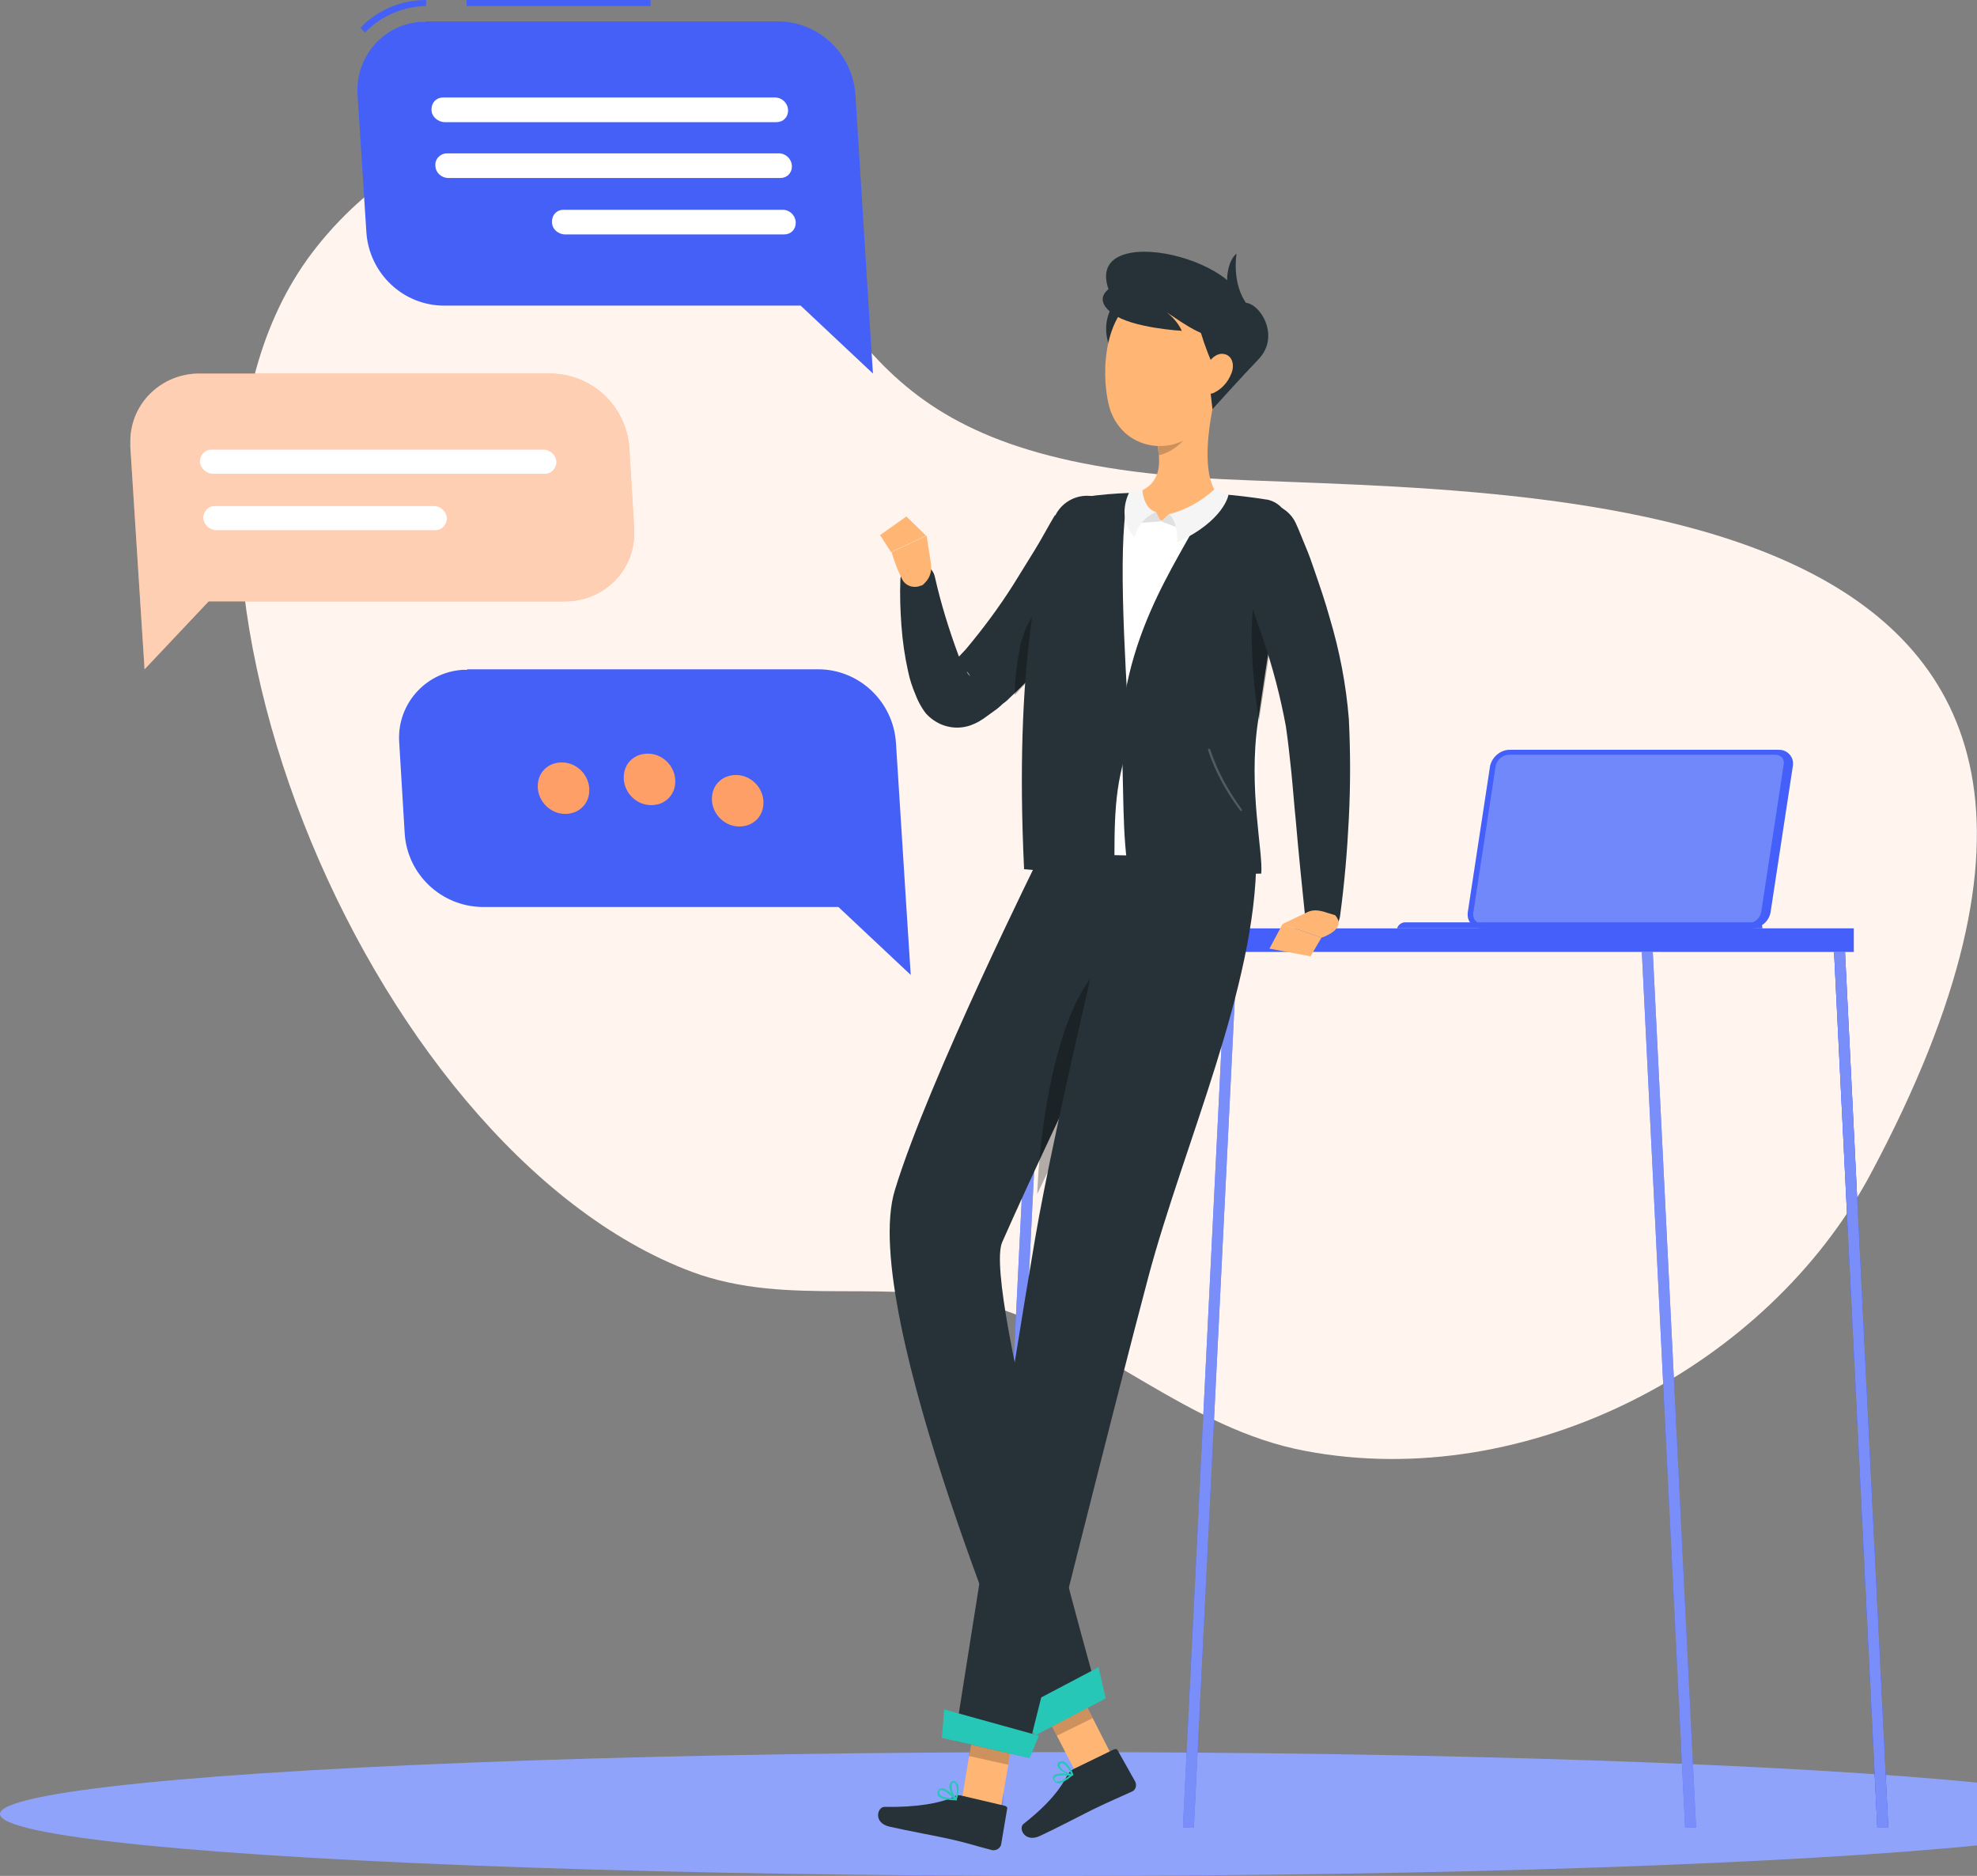 <?xml version="1.0" encoding="UTF-8"?>
<svg id="Calque_1" data-name="Calque 1" xmlns="http://www.w3.org/2000/svg" version="1.1" viewBox="0 0 361 342.5">
  <rect x="0" y="0" width="361" height="342.5" fill="#808080" stroke="none"/>
  <defs>
    <style>
      .cls-1 {
        fill: #f5f5f5;
      }

      .cls-1, .cls-2, .cls-3, .cls-4, .cls-5, .cls-6, .cls-7, .cls-8, .cls-9, .cls-10, .cls-11, .cls-12, .cls-13, .cls-14, .cls-15, .cls-16, .cls-17, .cls-18 {
        stroke-width: 0px;
      }

      .cls-2 {
        fill: #ff9f68;
      }

      .cls-3 {
        opacity: .7;
      }

      .cls-3, .cls-4, .cls-12 {
        fill: #90a3fa;
      }

      .cls-3, .cls-6, .cls-8, .cls-9, .cls-12, .cls-13, .cls-18 {
        isolation: isolate;
      }

      .cls-5 {
        fill: #263238;
      }

      .cls-6, .cls-8, .cls-15 {
        fill: #fff;
      }

      .cls-6, .cls-9, .cls-18 {
        opacity: .2;
      }

      .cls-7 {
        fill: #e0e0e0;
      }

      .cls-8 {
        opacity: .5;
      }

      .cls-9, .cls-10 {
        fill: #455ffa;
      }

      .cls-11 {
        fill: #4560f6;
      }

      .cls-12 {
        opacity: .6;
      }

      .cls-13 {
        opacity: .3;
      }

      .cls-13, .cls-18 {
        fill: #000;
      }

      .cls-14 {
        fill: #fff4ee;
      }

      .cls-16 {
        fill: #ffb573;
      }

      .cls-17 {
        fill: #27c7b8;
      }
    </style>
  </defs>
  <g id="freepik--background-simple--inject-2">
    <path class="cls-14" d="M223.5,87.5c57.8,2.7,186.1-.6,118.1,126.8-18.8,35.2-62.7,58.3-103.3,50.6-21.3-4-37.1-20.3-57.4-26.5-18.1-5.5-36.6.5-54.6-6.2C66.5,209.8,20.5,97.5,56,47.5c19.3-27,59.7-37.9,80.2-13.5,22.5,26.7,23.5,50.4,87.3,53.5Z"/>
  </g>
  <g id="freepik--Shadow--inject-2">
    <ellipse id="freepik--path--inject-2" class="cls-4" cx="193.9" cy="331.2" rx="193.9" ry="11.3"/>
  </g>
  <g id="freepik--Table--inject-2">
    <rect class="cls-10" x="187.2" y="169.5" width="151.3" height="4.3"/>
    <rect class="cls-9" x="303.4" y="169.5" width="35.1" height="4.3"/>
    <polygon class="cls-10" points="307.7 333.7 299.8 173.8 301.8 173.8 309.7 333.7 307.7 333.7"/>
    <polygon class="cls-3" points="307.7 333.7 299.8 173.8 301.8 173.8 309.7 333.7 307.7 333.7"/>
    <polygon class="cls-10" points="342.8 333.7 334.9 173.8 336.9 173.8 344.8 333.7 342.8 333.7"/>
    <polygon class="cls-10" points="342.8 333.7 334.9 173.8 336.9 173.8 344.8 333.7 342.8 333.7"/>
    <polygon class="cls-3" points="342.8 333.7 334.9 173.8 336.9 173.8 344.8 333.7 342.8 333.7"/>
    <polygon class="cls-10" points="218 333.7 225.9 173.8 223.9 173.8 216 333.7 218 333.7"/>
    <polygon class="cls-3" points="218 333.7 225.9 173.8 223.9 173.8 216 333.7 218 333.7"/>
    <polygon class="cls-10" points="182.9 333.7 190.8 173.8 188.8 173.8 180.9 333.7 182.9 333.7"/>
    <polygon class="cls-3" points="182.9 333.7 190.8 173.8 188.8 173.8 180.9 333.7 182.9 333.7"/>
    <path class="cls-10" d="M276.3,136.9h48.6c1.3,0,2.4,1,2.5,2.3h0v.5l-4.1,26.9c-.3,1.6-1.7,2.8-3.3,2.9h-48.6c-1.3,0-2.4-1-2.5-2.3h0v-.5l4.1-26.9c.3-1.6,1.7-2.8,3.3-2.9Z"/>
    <path class="cls-10" d="M275.5,136.9h48.6c1.3,0,2.4,1,2.5,2.3h0v.5l-4.1,26.9c-.3,1.6-1.7,2.8-3.3,2.9h-48.7c-1.3,0-2.4-1-2.5-2.3h0v-.5l4.1-26.9c.4-1.6,1.8-2.8,3.4-2.9Z"/>
    <path class="cls-9" d="M275.5,136.9h48.6c1.3,0,2.4,1,2.5,2.3h0v.5l-4.1,26.9c-.3,1.6-1.7,2.8-3.3,2.9h-48.7c-1.3,0-2.4-1-2.5-2.3h0v-.5l4.1-26.9c.4-1.6,1.8-2.8,3.4-2.9Z"/>
    <path class="cls-12" d="M270.6,168.6c-.5,0-.9-.2-1.2-.5-.3-.4-.4-.8-.4-1.3l4.1-26.9c.2-1.2,1.3-2.1,2.5-2.1h48.6c.5,0,.9.2,1.2.5.3.4.4.8.3,1.3l-4.1,26.9c-.2,1.2-1.3,2.1-2.5,2.1h-48.5Z"/>
    <path class="cls-10" d="M256.4,168.4h64.5c.5,0,.9.4.9.9v.2h-66.7c.2-.6.7-1,1.3-1.1Z"/>
  </g>
  <g id="freepik--Character--inject-2">
    <polygon class="cls-16" points="203.1 320.7 196.8 324.3 188.9 309 195.3 305.4 203.1 320.7"/>
    <path class="cls-5" d="M196,323l7.4-3.6c.3-.1.6-.1.7.2h0l3.2,5.7c.3.7.1,1.5-.6,1.8-2.6,1.2-3.9,1.7-7.2,3.3-2,1-6.8,3.5-9.6,4.8s-4-1.4-3-2.2c4.7-3.7,6.8-6.5,8-8.9.3-.5.6-.8,1.1-1.1Z"/>
    <polygon class="cls-18" points="195.3 305.4 188.9 309 193 316.9 199.5 313.7 195.3 305.4"/>
    <path class="cls-5" d="M190.1,155.8s-20.6,41.4-26.7,61.5c-6.8,22.1,25.3,96.9,25.3,96.9l11.7-5.1s-21-74.1-17.4-82.3c10-22.7,33.4-70.5,33.4-70.5l-26.3-.5Z"/>
    <path class="cls-13" d="M197.8,180.6c-5.6,9.4-8,26.4-8.4,37.4,3.2-6.8,6.6-13.9,9.8-20.5h0c2.1-6.3,4.2-12.4,6.2-17.5-.4-3.6-3.3-6.5-7.6.6Z"/>
    <polygon class="cls-17" points="201.9 310.1 189.1 316.8 185.4 312.4 200.6 304.4 201.9 310.1"/>
    <path class="cls-17" d="M194.2,325.3c.6-.3,1.1-.7,1.6-1.1.1,0,.1-.1.1-.2s0-.1-.1-.1h0c-.3,0-2.8-.4-3.4.3-.2.1-.2.4-.1.6.1.3.3.6.6.7.4.2.9.1,1.3-.2ZM195.3,324.2c-.7.6-1.5,1-2.4,1.1-.2-.1-.4-.3-.4-.5s0-.2.1-.3c.4-.4,1.7-.4,2.7-.3h0Z"/>
    <path class="cls-17" d="M195.9,324.2h0q.1-.1.1-.2c0-.1-.8-2-1.8-2.4-.3-.1-.6,0-.8.1-.3.1-.4.4-.3.7h0c.2.8,1.9,1.7,2.7,1.8h.1ZM193.7,322c.1-.1.3-.1.4,0,.6.2,1.2,1.2,1.5,1.9-.8-.2-2-.9-2.1-1.5,0-.1,0-.3.2-.4h0Z"/>
    <path class="cls-5" d="M204,100.4c-1.3,2.6-2.6,4.9-4,7.2s-2.9,4.6-4.5,6.8l-2.4,3.3c-.8,1.1-1.7,2.2-2.6,3.2-1.8,2.2-3.7,4.3-5.8,6.2-.5.5-1,1-1.6,1.4-.5.5-1.1,1-1.7,1.4l-1.8,1.3c-.2.1-.1.1-.8.5-.5.3-1,.5-1.5.7-2.2.8-4.6.5-6.5-.7-.5-.3-1-.7-1.4-1.1-.2-.2-.4-.4-.6-.7-.1-.2-.3-.4-.4-.6-.5-.8-.9-1.6-1.2-2.4-.6-1.4-1.1-2.9-1.4-4.4-.6-2.7-1-5.5-1.2-8.3-.2-2.7-.3-5.5-.2-8.2,0-1.8,1.5-3.2,3.3-3.1,1.4,0,2.7,1,3,2.4h0c1.1,4.9,2.6,9.7,4.3,14.3.4,1,.8,1.9,1.4,2.8.2.4.4.7.7,1,.1,0,0,0-.1-.2s-.2-.2-.2-.3c-.5-.6-1.2-.9-2-1-.5,0-.9,0-1.4,0-.4,0-1.1.6-.6.2l1.2-1.1c.8-.8,1.6-1.6,2.4-2.5,3.1-3.7,6-7.6,8.6-11.7l3.9-6.3c1.3-2.1,2.5-4.4,3.7-6.4h.1c1.6-3.2,5.5-4.5,8.6-2.9,0,0,.1,0,.1,0,3,1.9,4.1,5.8,2.6,9h0Z"/>
    <path class="cls-13" d="M186.3,117.9c-.6,3-1,6-1,9,.3-.3.6-.6.9-1,2.5-2.5,4.8-5.2,6.9-8,.9-1.2,1.7-2.3,2.5-3.5.5-1.3,1-2.5,1.4-3.8.1-.4.3-.8.4-1.3-3.2-1.6-9.1,0-11.1,8.6Z"/>
    <path class="cls-16" d="M170,103l-.8-5.2-6.4,3c.5,1.7,1.1,3.3,1.9,4.9.6,1.3,2.2,1.8,3.5,1.2.3,0,.5-.3.7-.5h0c.9-.9,1.3-2.2,1.1-3.4Z"/>
    <polygon class="cls-16" points="165.5 94.3 160.7 97.7 162.7 100.8 169.1 97.8 165.5 94.3"/>
    <polygon class="cls-16" points="182.7 330.4 175.6 328.8 178.4 311.9 185.6 313.6 182.7 330.4"/>
    <path class="cls-5" d="M175.4,327.8l8.1,1.9c.3.1.5.3.4.6h0l-1.1,6.5c-.2.7-.9,1.1-1.6,1-2.8-.7-4.1-1.2-7.6-2-2.2-.5-8.2-1.6-11.2-2.3s-2.2-3.6-.9-3.6c6,.1,10.2-.7,12.6-1.8.4-.3.8-.4,1.3-.3Z"/>
    <polygon class="cls-18" points="185.6 313.6 178.4 311.9 176.9 320.6 184.1 322.2 185.6 313.6"/>
    <path class="cls-5" d="M204.4,156.1s-11.9,49.3-15.4,70.1c-3.9,22.8-14.7,91.6-14.7,91.6l13.1,3s16.4-65.6,22.3-87.7c6.4-24,19.7-53,19.7-76.6-7.9,0-25-.4-25-.4Z"/>
    <polygon class="cls-17" points="188 321 172 317.3 172.4 312.1 189.7 316.9 188 321"/>
    <path class="cls-17" d="M172.5,328.5c.7.1,1.3.2,2,.2s.1,0,.2-.1v-.2c-.2-.2-1.9-2.1-2.9-1.9-.2,0-.4.2-.5.4-.2.3-.2.7,0,1,.3.3.8.5,1.2.6ZM174.1,328.3c-1.3,0-2.3-.3-2.5-.7-.1-.2-.1-.4,0-.6,0-.1.1-.2.2-.2.5,0,1.6.8,2.3,1.5h0Z"/>
    <path class="cls-17" d="M174.5,328.7h0q.1,0,.2-.1c0-.1.7-2.1.1-3-.1-.2-.3-.4-.6-.4-.3-.1-.6.1-.7.4h0c-.5.7.3,2.4,1,3.1ZM174.2,325.5c.1,0,.3.1.3.2.3.8.3,1.6,0,2.4-.6-.7-.8-1.6-.7-2.5,0-.1.3-.1.4-.1Z"/>
    <path class="cls-15" d="M194.3,96.1c.8-2.5,2.9-4.3,5.5-4.8,1.8-.4,3.6-.7,5.5-.8,5.6-.2,11.1,0,16.7.3,2.9.2,5.9.6,8.2,1h.1c2.5.4,4.3,2.8,3.9,5.3h0v.2c-2,9.8-3.4,19.8-4.2,29.8-.8,14.6-.3,26-.6,29.5l-39.4-.7c-1.7-35.6,1.7-51.7,4.3-59.8Z"/>
    <path class="cls-5" d="M220.9,90c-2,7.7-14.6,21.3-16.2,42.6.6,11.7.1,19.7,1.5,27.5l24.1-.6c.4-3.7-2.4-15.6-.6-27.7,1.7-11.7,4.2-27.7,5.6-34.8.5-2.7-1.3-5.3-4-5.8h-.1c-2.5-.4-5.6-.8-8.7-1l-1.6-.2Z"/>
    <path class="cls-6" d="M226.6,148c-.1,0-.2,0-.2-.1-2.5-3.3-4.5-7-5.8-10.9,0-.1,0-.3.1-.3h0c.1,0,.3,0,.3.2,1.3,3.9,3.3,7.5,5.7,10.8.1.1.1.3,0,.4h0q0,0-.1,0Z"/>
    <path class="cls-13" d="M229.6,106c-1.7,7-1.1,16.7.3,25.5,1.5-9.9,3.5-22.8,4.9-30.8-1.7-1.1-3.9-.3-5.2,5.3Z"/>
    <path class="cls-5" d="M192.2,96.2c.9-2.8,3.2-4.9,6.1-5.5,2.6-.4,5.3-.6,7.9-.7-2.2,7.3-.9,28.5.1,45.3-3,8.5-2.8,14.7-2.8,24.8l-16.5-1.4c-1.8-37.3,2.8-55.7,5.2-62.5Z"/>
    <path class="cls-16" d="M206.1,90.4c4.9-1.1,5.8-4,5.5-7.4-.1-.8-.2-1.7-.3-2.5l6.2-5,4.5-3.6c-1.3,5.4-2.9,15.2.7,18.8,0,0-3.1,4.9-11.4,4.3-7.1-.4-5.2-4.6-5.2-4.6Z"/>
    <polygon class="cls-7" points="213.4 93.9 212 95.2 216.3 96.8 215.8 95.1 213.4 93.9"/>
    <path class="cls-1" d="M215,99s0-4.2-1.6-5.1c3.2-.8,6-2.4,8.4-4.6l2.5,1c.1,0-.8,4.8-9.3,8.7Z"/>
    <polygon class="cls-7" points="211.1 93.5 212 95.2 207.5 95.5 208.4 94.1 211.1 93.5"/>
    <path class="cls-1" d="M207.2,98.1c.5-2.1,1.9-3.8,3.9-4.6-2.4-.7-2.5-4.1-2.5-4.1l-2.4.5s-2.5,4.5,1,8.2Z"/>
    <path class="cls-18" d="M211.3,80.6c.2.8.3,1.7.3,2.5,2.3-.4,5.4-2.8,5.7-5.1.1-.8.2-1.5.1-2.3l-6.1,4.9Z"/>
    <path class="cls-5" d="M203,56.1c-1.5,2.7-1.3,5.9.3,8.5l4.9-6.1-5.2-2.4Z"/>
    <path class="cls-16" d="M222.7,62.8c-.4,7.3-.2,11.6-3.8,15.5-3.5,3.9-9.6,4.2-13.5.7-1.4-1.3-2.4-3-2.9-4.9-1.6-6.5-.8-17.4,6.3-20.6,4.8-2.3,10.6-.3,12.9,4.5.8,1.5,1.1,3.1,1,4.8Z"/>
    <path class="cls-5" d="M227.2,55.3c-3.2-10.1-34.7-15.3-22.4,1.8l13.4-1.8.5,3.4c.7,2.7,1.6,5.3,2.7,7.8l-.6,3.1.6,5.1s5.6-6.2,8.4-9.1c4.2-4.4,0-10.6-2.6-10.3Z"/>
    <path class="cls-5" d="M203.2,57.3c3.5,2.6,12.6,3.1,12.6,3.1-.6-1.3-1.6-2.5-2.8-3.4,3.7,2.4,6.9,5.1,13.1,5.3-1.6-4.6-5.1-8.3-9.6-10.2-7.3-3.3-19.9.4-13.3,5.2Z"/>
    <path class="cls-5" d="M225.8,46.3s-1.4.9-1.7,4.1,2.9,7.3,2.9,7.3l.8-2c-3-3.9-2-9.4-2-9.4Z"/>
    <path class="cls-16" d="M224.8,68.3c-.6,1.5-1.7,2.7-3.1,3.4s-2.7-.7-2.3-2.7c.4-1.8,1.9-4.4,3.7-4.4s2.5,1.9,1.7,3.7Z"/>
    <path class="cls-5" d="M236.6,95.5c.7,1.5,1.2,2.9,1.8,4.3s1.1,2.8,1.6,4.3c1,2.9,2,5.8,2.8,8.7,1.8,6,3,12.2,3.5,18.5.3,6,.3,12.1,0,18.1s-.8,11.9-1.6,17.8c-.2,1.8-1.8,3-3.6,2.8-1.5-.2-2.6-1.3-2.8-2.8h0c-.6-5.8-1.2-11.7-1.7-17.5-.3-2.9-.5-5.8-.8-8.7s-.6-5.7-1-8.4c-1-5.4-2.4-10.8-4.2-16-.9-2.7-1.8-5.3-2.8-8s-2.1-5.4-3-7.9h-.1c-1.2-3.4.5-7.1,3.8-8.4,3.1-1.2,6.7.2,8.1,3.2h0Z"/>
    <path class="cls-16" d="M238.4,166.7l-4.2,2,7.1,2.5s4.8-1.5,2.5-4.1l-1.3-.4c-2-.7-3-.6-4.1,0Z"/>
    <polygon class="cls-16" points="231.8 173.2 239.3 174.6 241.3 171.2 234.2 168.7 231.8 173.2"/>
  </g>
  <g id="freepik--Chat--inject-2">
    <rect class="cls-11" x="85.2" width="33.6" height="1.1"/>
    <path class="cls-11" d="M66.6,5.9l-.8-.8C68.9,1.8,73.3,0,77.8,0v1.1c-4.2.1-8.3,1.8-11.2,4.9Z"/>
    <path class="cls-11" d="M77.8,3.9h64.2c7.5,0,13.7,5.9,14.2,13.4l2.4,38.4.8,12.5-13.2-12.4h-65.1c-7.5,0-13.7-5.9-14.2-13.4l-1.6-25c-.5-6.9,4.6-12.9,11.4-13.4h0c.3,0,.7,0,1,0Z"/>
    <path class="cls-15" d="M81.2,22.3h60.6c1.2,0,2.1-.9,2.1-2.1h0v-.2h0c-.1-1.2-1.1-2.2-2.4-2.2h-60.6c-1.2,0-2.1.9-2.1,2.1h0v.2h0c0,1.2,1.2,2.2,2.4,2.2Z"/>
    <path class="cls-15" d="M81.9,32.5h60.6c1.2,0,2.1-.9,2.1-2.1h0v-.2h0c-.1-1.2-1.1-2.2-2.4-2.2h-60.6c-1.1,0-2.1.9-2.1,2v.2h0c0,1.3,1.1,2.3,2.4,2.3Z"/>
    <path class="cls-15" d="M103.2,42.8h40c1.2,0,2.1-.9,2.1-2.1h0v-.2h0c-.1-1.2-1.1-2.2-2.4-2.2h-40c-1.2,0-2.1.9-2.1,2.1h0v.2h0c0,1.2,1.1,2.2,2.4,2.2Z"/>
    <path class="cls-2" d="M100.6,68.2H36.4c-6.9,0-12.5,5.4-12.6,12.2h0v1.2l1.8,28.2.8,12.4,11.7-12.4h65.1c6.9,0,12.5-5.4,12.6-12.2h0v-1.2l-.9-14.8c-.6-7.5-6.8-13.3-14.3-13.4Z"/>
    <path class="cls-8" d="M100.6,68.2H36.4c-6.9,0-12.5,5.4-12.6,12.2h0v1.2l1.8,28.2.8,12.4,11.7-12.4h65.1c6.9,0,12.5-5.4,12.6-12.2h0v-1.2l-.9-14.8c-.6-7.5-6.8-13.3-14.3-13.4Z"/>
    <path class="cls-15" d="M99.5,86.5h-60.6c-1.2,0-2.3-1-2.4-2.2h0c0-1.1.8-2.1,1.9-2.2h60.8c1.3,0,2.3,1,2.4,2.2h0c0,1.1-.8,2.1-1.9,2.2h-.2Z"/>
    <path class="cls-15" d="M79.5,96.8h-40c-1.2,0-2.3-1-2.4-2.2h0c0-1.1.8-2.1,1.9-2.2h40.2c1.3,0,2.3,1,2.4,2.2h0c0,1.1-.8,2.1-1.9,2.2h-.2Z"/>
    <path class="cls-11" d="M85.3,122.2h64.1c7.5,0,13.7,5.9,14.2,13.4l1.9,30,.8,12.4-13.2-12.4h-65c-7.5-.1-13.7-5.9-14.2-13.4l-1-16.6c-.5-6.8,4.6-12.8,11.5-13.3h0c.3,0,.6,0,.9,0Z"/>
    <path class="cls-2" d="M113.9,142.3c.2,2.6,2.4,4.7,5,4.7s4.4-1.9,4.4-4.3h0v-.4c-.2-2.6-2.4-4.7-5-4.7s-4.4,1.9-4.4,4.3h0v.4Z"/>
    <path class="cls-2" d="M98.2,143.9c.2,2.6,2.4,4.7,5,4.7s4.4-1.9,4.4-4.3h0v-.4c-.2-2.6-2.4-4.7-5-4.7s-4.4,1.9-4.4,4.3h0v.4Z"/>
    <path class="cls-2" d="M130,146.2c.2,2.6,2.4,4.7,5,4.7s4.4-1.9,4.4-4.3h0v-.4c-.2-2.6-2.4-4.7-5-4.7s-4.4,1.9-4.4,4.3h0v.4Z"/>
  </g>
</svg>